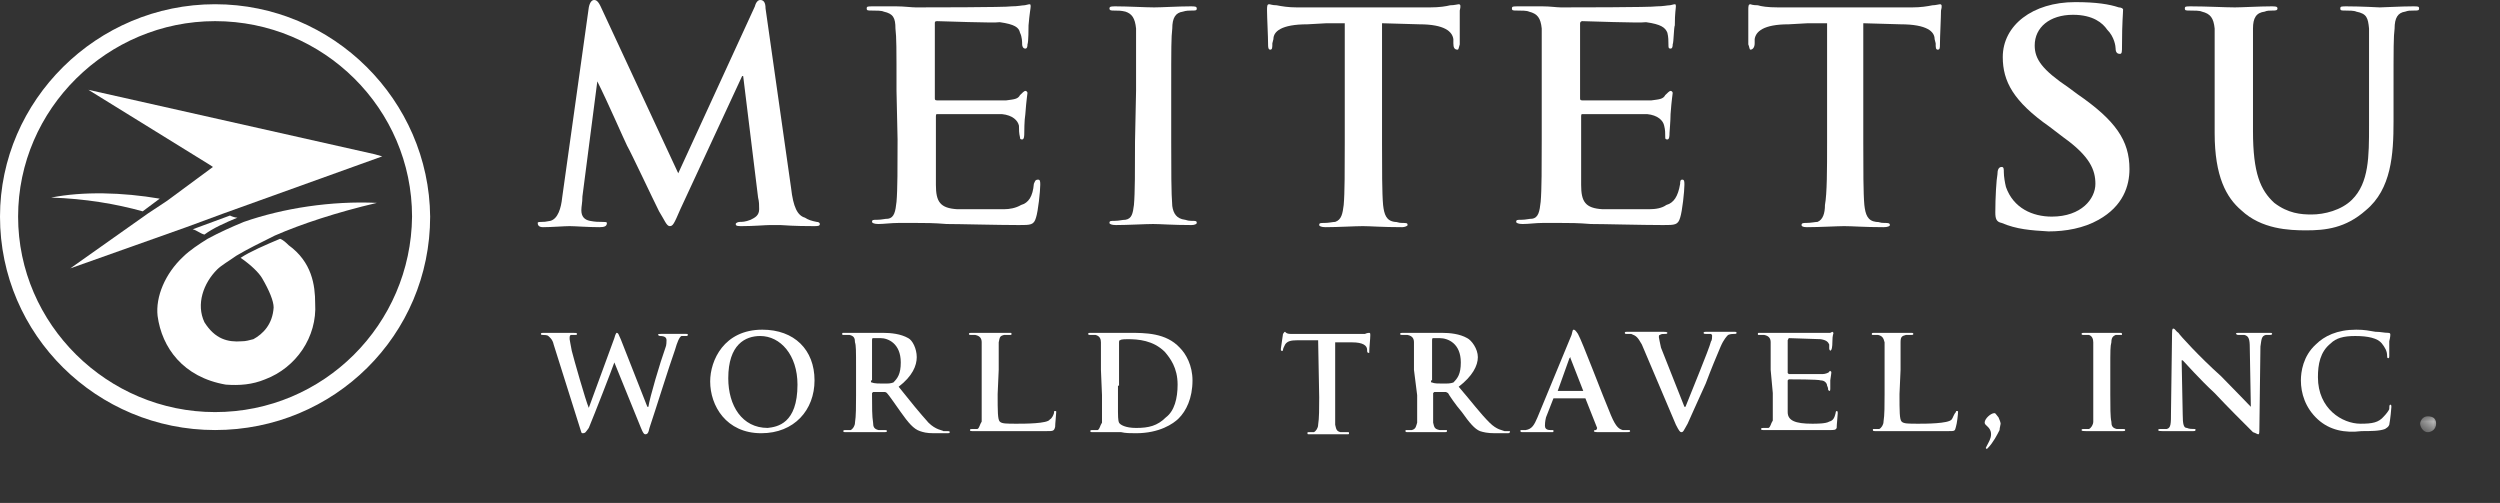 <svg width="169" height="34" viewBox="0 0 169 34" fill="none" xmlns="http://www.w3.org/2000/svg">
<rect x="0" y="0" width="169" height="34" fill="#333333" stroke="none"/>
<path d="M60.604 6.143C60.604 3.143 60.604 2.571 60.532 1.929C60.532 1.214 60.388 0.929 59.74 0.786C59.596 0.714 59.237 0.714 58.949 0.714C58.661 0.714 58.589 0.714 58.589 0.571C58.589 0.429 58.661 0.429 59.021 0.429C59.525 0.429 60.172 0.429 60.604 0.429C61.108 0.429 61.612 0.5 61.9 0.5C62.476 0.5 68.018 0.5 68.378 0.429C68.809 0.429 69.097 0.357 69.241 0.357C69.313 0.357 69.529 0.286 69.601 0.286C69.673 0.286 69.673 0.357 69.673 0.429C69.673 0.571 69.601 0.857 69.529 1.714C69.529 1.857 69.529 2.857 69.457 3C69.457 3.071 69.457 3.286 69.313 3.286C69.169 3.286 69.097 3.143 69.097 3C69.097 2.857 69.097 2.5 68.953 2.214C68.882 1.857 68.594 1.643 67.586 1.5C67.226 1.571 63.627 1.429 63.339 1.429C63.195 1.429 63.195 1.5 63.195 1.571V6.643C63.195 6.714 63.195 6.786 63.339 6.786C63.771 6.786 67.586 6.786 68.018 6.786C68.522 6.714 68.809 6.714 68.953 6.428C69.097 6.286 69.241 6.143 69.313 6.143C69.385 6.143 69.457 6.214 69.457 6.286C69.457 6.357 69.385 6.714 69.313 7.714C69.241 8.143 69.241 8.928 69.241 9C69.241 9.143 69.241 9.428 69.097 9.428C68.953 9.428 68.953 9.357 68.953 9.286C68.882 9 68.882 8.786 68.882 8.5C68.809 8.143 68.45 7.786 67.73 7.714C67.298 7.714 63.843 7.714 63.339 7.714C63.267 7.714 63.267 7.786 63.267 7.857V9.428C63.267 10.143 63.267 11.928 63.267 12.5C63.267 13.643 63.555 14.071 64.707 14.143C64.995 14.143 66.146 14.143 66.506 14.143C66.794 14.143 67.658 14.143 67.874 14.143C68.234 14.143 68.665 14.071 69.025 13.857C69.529 13.714 69.817 13.286 69.889 12.428C69.961 12.286 69.961 12.143 70.177 12.143C70.321 12.143 70.321 12.286 70.321 12.5C70.321 12.928 70.177 14.286 70.033 14.714C69.889 15.214 69.673 15.214 68.882 15.214C67.442 15.214 64.851 15.143 63.987 15.143C63.123 15.071 62.548 15.071 61.9 15.071C61.612 15.071 61.18 15.071 60.748 15.071C60.244 15.071 59.74 15.143 59.381 15.143C59.093 15.143 58.949 15.071 58.949 15C58.949 14.857 59.021 14.857 59.309 14.857C59.596 14.857 59.812 14.786 60.028 14.786C60.46 14.714 60.532 14.286 60.604 13.643C60.676 12.857 60.676 11.214 60.676 9.428" fill="white"/>
<path d="M104.221 6.143C104.221 3.143 104.221 2.571 104.221 1.929C104.149 1.214 103.933 0.929 103.358 0.786C103.214 0.714 102.854 0.714 102.566 0.714C102.278 0.714 102.206 0.714 102.206 0.571C102.206 0.429 102.278 0.429 102.638 0.429C103.142 0.429 103.79 0.429 104.293 0.429C104.797 0.429 105.229 0.5 105.517 0.5C106.093 0.5 111.635 0.5 111.995 0.429C112.427 0.429 112.715 0.357 112.859 0.357C112.931 0.357 113.146 0.286 113.218 0.286C113.29 0.286 113.29 0.357 113.29 0.429C113.29 0.571 113.218 0.857 113.218 1.714C113.146 1.857 113.146 2.857 113.074 3C113.074 3.071 113.074 3.286 112.93 3.286C112.787 3.286 112.787 3.214 112.787 3C112.787 2.786 112.787 2.5 112.715 2.214C112.571 1.857 112.283 1.643 111.275 1.5C110.843 1.571 107.244 1.429 106.956 1.429C106.885 1.429 106.813 1.5 106.813 1.571V6.643C106.813 6.714 106.813 6.786 106.956 6.786C107.388 6.786 111.203 6.786 111.635 6.786C112.139 6.714 112.427 6.714 112.571 6.428C112.715 6.286 112.859 6.143 112.93 6.143C113.002 6.143 113.074 6.214 113.074 6.286C113.074 6.357 113.002 6.714 112.93 7.714C112.93 8.143 112.859 8.928 112.859 9C112.859 9.143 112.859 9.428 112.715 9.428C112.571 9.428 112.571 9.357 112.571 9.286C112.571 9 112.571 8.786 112.499 8.5C112.427 8.143 112.067 7.786 111.347 7.714C110.987 7.714 107.46 7.714 106.956 7.714C106.885 7.714 106.885 7.786 106.885 7.857V9.428C106.885 10.143 106.885 11.928 106.885 12.5C106.885 13.643 107.172 14.071 108.324 14.143C108.612 14.143 109.764 14.143 110.123 14.143C110.411 14.143 111.275 14.143 111.491 14.143C111.923 14.143 112.355 14.071 112.643 13.857C113.146 13.714 113.434 13.286 113.578 12.428C113.578 12.286 113.578 12.143 113.722 12.143C113.866 12.143 113.866 12.286 113.866 12.5C113.866 12.928 113.722 14.286 113.578 14.714C113.434 15.214 113.218 15.214 112.427 15.214C110.987 15.214 108.396 15.143 107.532 15.143C106.669 15.071 106.093 15.071 105.445 15.071C105.157 15.071 104.725 15.071 104.293 15.071C103.79 15.071 103.358 15.143 102.926 15.143C102.638 15.143 102.494 15.071 102.494 15C102.494 14.857 102.566 14.857 102.854 14.857C103.142 14.857 103.358 14.786 103.574 14.786C104.005 14.714 104.077 14.286 104.149 13.643C104.221 12.857 104.221 11.214 104.221 9.428" fill="white"/>
<path d="M76.798 6.143C76.798 3.143 76.798 2.572 76.798 1.929C76.727 1.214 76.51 0.929 76.079 0.786C75.791 0.714 75.575 0.714 75.287 0.714C75.143 0.714 74.999 0.714 74.999 0.572C74.999 0.429 75.143 0.429 75.431 0.429C76.223 0.429 77.446 0.5 78.022 0.5C78.526 0.5 79.677 0.429 80.469 0.429C80.757 0.429 80.901 0.429 80.901 0.572C80.901 0.714 80.829 0.714 80.541 0.714C80.397 0.714 80.181 0.714 79.965 0.786C79.462 0.857 79.246 1.214 79.246 1.929C79.174 2.572 79.174 3.143 79.174 6.143V9.572C79.174 11.429 79.174 13.072 79.246 13.929C79.318 14.429 79.534 14.786 80.109 14.857C80.181 14.857 80.253 14.929 80.541 14.929C80.829 14.929 80.901 14.929 80.901 15.072C80.901 15.143 80.757 15.214 80.541 15.214C79.246 15.214 78.454 15.143 77.95 15.143C77.446 15.143 76.223 15.214 75.431 15.214C75.143 15.214 74.999 15.143 74.999 15.072C74.999 14.929 75.071 14.929 75.359 14.929C75.647 14.929 75.863 14.857 76.079 14.857C76.51 14.786 76.582 14.429 76.654 13.857C76.727 13.072 76.727 11.429 76.727 9.572" fill="white"/>
<path d="M135.315 15.072C134.955 15 134.883 14.786 134.883 14.357C134.883 13.357 134.955 12.143 135.027 11.786C135.027 11.5 135.099 11.286 135.315 11.286C135.459 11.286 135.459 11.429 135.459 11.643C135.459 11.929 135.531 12.357 135.603 12.643C136.106 14.072 137.402 14.643 138.698 14.643C140.713 14.643 141.649 13.429 141.649 12.429C141.649 11.5 141.289 10.572 139.489 9.286L138.554 8.572C136.106 6.857 135.387 5.5 135.387 3.857C135.387 1.714 137.402 0.143 140.281 0.143C141.721 0.143 142.584 0.286 143.232 0.5C143.376 0.5 143.52 0.572 143.52 0.643C143.52 0.929 143.448 1.5 143.448 3.072C143.448 3.5 143.448 3.643 143.304 3.643C143.16 3.643 143.016 3.572 143.016 3.286C143.016 3.143 142.944 2.5 142.44 2C142.152 1.572 141.505 1 140.137 1C138.554 1 137.546 1.857 137.546 3.072C137.546 4 138.05 4.715 139.849 5.929L140.425 6.357C143.016 8.143 143.952 9.5 143.952 11.429C143.952 12.572 143.52 13.929 141.865 14.857C140.857 15.429 139.633 15.643 138.482 15.643C137.258 15.572 136.322 15.5 135.315 15.072Z" fill="white"/>
<path d="M149.711 6.143C149.711 3.143 149.711 2.572 149.711 1.929C149.639 1.214 149.423 0.929 148.847 0.786C148.703 0.714 148.343 0.714 148.055 0.714C147.767 0.714 147.695 0.714 147.695 0.572C147.695 0.429 147.767 0.429 148.127 0.429C149.135 0.429 150.43 0.5 151.078 0.5C151.51 0.5 152.806 0.429 153.525 0.429C153.813 0.429 153.957 0.429 153.957 0.572C153.957 0.714 153.813 0.714 153.597 0.714C153.453 0.714 153.237 0.714 153.094 0.786C152.518 0.857 152.302 1.214 152.302 1.929C152.302 2.5 152.302 3.143 152.302 6.143V8.857C152.302 11.714 152.806 12.857 153.741 13.714C154.677 14.429 155.541 14.5 156.26 14.5C157.124 14.5 158.276 14.214 158.996 13.5C160.147 12.357 160.147 10.572 160.147 8.5V6.143C160.147 3.143 160.147 2.572 160.147 1.929C160.075 1.214 160.003 0.929 159.283 0.786C159.14 0.714 158.78 0.714 158.564 0.714C158.276 0.714 158.204 0.714 158.204 0.572C158.204 0.429 158.276 0.429 158.636 0.429C159.571 0.429 160.867 0.5 160.867 0.5C161.155 0.5 162.306 0.429 163.098 0.429C163.458 0.429 163.53 0.429 163.53 0.572C163.53 0.714 163.458 0.714 163.17 0.714C162.882 0.714 162.81 0.714 162.594 0.786C162.091 0.857 161.875 1.214 161.875 1.929C161.803 2.5 161.803 3.143 161.803 6.143V8.214C161.803 10.429 161.659 12.786 159.931 14.214C158.564 15.429 157.196 15.572 155.901 15.572C154.749 15.572 152.878 15.5 151.51 14.214C150.502 13.357 149.711 11.929 149.711 9" fill="white"/>
<path d="M131.14 0.286C131.068 0.286 130.852 0.357 130.636 0.357C130.277 0.429 129.845 0.5 129.269 0.5H120.2C119.48 0.5 119.048 0.429 118.832 0.357C118.472 0.357 118.329 0.286 118.329 0.286C118.185 0.286 118.185 0.429 118.185 0.714C118.185 1.143 118.185 2.5 118.185 3C118.257 3.143 118.257 3.357 118.329 3.357C118.472 3.357 118.616 3.214 118.616 2.929V2.643C118.688 2.143 119.192 1.643 120.92 1.643L122.215 1.571H123.511V9.643C123.511 11.428 123.511 13.071 123.367 13.857C123.367 14.428 123.223 14.857 122.863 15C122.719 15 122.431 15.071 122.071 15.071C121.927 15.071 121.783 15.071 121.783 15.214C121.783 15.286 121.855 15.357 122.143 15.357C123.007 15.357 124.231 15.286 124.662 15.286C125.238 15.286 126.03 15.357 127.326 15.357C127.613 15.357 127.757 15.286 127.757 15.214C127.757 15.071 127.613 15.071 127.398 15.071C127.038 15.071 127.11 15 126.822 15C126.246 14.928 126.102 14.5 126.03 13.857C125.958 13.071 125.958 11.428 125.958 9.643V1.571L128.477 1.643C130.277 1.643 130.78 2.143 130.78 2.643L130.852 2.929C130.852 3.214 130.852 3.357 130.996 3.357C131.14 3.357 131.14 3.214 131.14 3C131.14 2.5 131.212 1.143 131.212 0.714C131.284 0.429 131.284 0.286 131.14 0.286Z" fill="white"/>
<path d="M98.607 0.286C98.535 0.286 98.319 0.357 98.031 0.357C97.743 0.429 97.311 0.5 96.664 0.5H87.667C87.091 0.5 86.659 0.429 86.299 0.357C86.011 0.357 85.867 0.286 85.795 0.286C85.651 0.286 85.651 0.429 85.651 0.714C85.651 1.143 85.723 2.5 85.723 3C85.723 3.143 85.723 3.357 85.867 3.357C86.011 3.357 86.011 3.214 86.011 2.929L86.083 2.643C86.083 2.143 86.587 1.643 88.386 1.643L89.682 1.571H90.906V9.643C90.906 11.428 90.906 13.071 90.834 13.857C90.762 14.428 90.69 14.857 90.258 15C90.114 15 89.826 15.071 89.538 15.071C89.25 15.071 89.178 15.071 89.178 15.214C89.178 15.286 89.322 15.357 89.61 15.357C90.402 15.357 91.625 15.286 92.129 15.286C92.633 15.286 93.425 15.357 94.792 15.357C94.936 15.357 95.152 15.286 95.152 15.214C95.152 15.071 95.08 15.071 94.792 15.071C94.504 15.071 94.504 15 94.288 15C93.713 14.928 93.569 14.5 93.497 13.857C93.425 13.071 93.425 11.428 93.425 9.643V1.571L95.944 1.643C97.671 1.643 98.175 2.143 98.247 2.643V2.929C98.247 3.214 98.319 3.357 98.535 3.357C98.607 3.357 98.607 3.214 98.679 3C98.679 2.5 98.679 1.143 98.679 0.714C98.751 0.429 98.751 0.286 98.607 0.286Z" fill="white"/>
<path d="M55.205 15C54.846 14.929 54.63 14.857 54.414 14.714C53.91 14.571 53.622 14 53.478 12.714L51.751 0.571C51.751 0.143 51.607 0 51.391 0C51.247 0 51.103 0.143 51.031 0.429L45.849 11.714L40.666 0.571C40.45 0.071 40.306 0 40.162 0C40.018 0 39.874 0.143 39.803 0.5L38.003 13.357C37.931 14.071 37.715 14.786 37.211 14.929C36.852 15 36.779 15 36.636 15C36.492 15 36.348 15 36.348 15.071C36.348 15.214 36.42 15.357 36.708 15.357C37.283 15.357 38.147 15.286 38.507 15.286C38.867 15.286 39.73 15.357 40.522 15.357C40.882 15.357 41.026 15.286 41.026 15.071C41.026 15 40.882 15 40.666 15C40.45 15 40.234 15 39.874 14.929C39.515 14.857 39.299 14.643 39.299 14.214C39.299 13.929 39.371 13.714 39.371 13.286L40.378 5.5C41.098 6.929 42.178 9.429 42.394 9.857C42.682 10.357 44.121 13.429 44.553 14.286C44.913 14.857 45.057 15.286 45.273 15.286C45.489 15.286 45.561 15.143 45.992 14.143L50.167 5.143H50.239L51.247 13.357C51.319 13.643 51.319 13.857 51.319 14.143C51.319 14.571 51.031 14.714 50.743 14.857C50.383 15 50.167 15 50.023 15C49.879 15 49.735 15.071 49.735 15.143C49.735 15.286 49.879 15.286 50.167 15.286C50.959 15.286 51.751 15.214 52.038 15.214C52.182 15.214 52.47 15.214 52.758 15.214C53.766 15.286 54.63 15.286 54.989 15.286C55.277 15.286 55.421 15.286 55.421 15.143C55.421 15.071 55.349 15 55.205 15Z" fill="white"/>
<path d="M37.427 23.286C37.355 22.929 37.139 22.786 37.067 22.714C36.995 22.643 36.779 22.643 36.707 22.643C36.636 22.643 36.563 22.643 36.563 22.571C36.563 22.5 36.636 22.5 36.851 22.5C37.283 22.5 37.715 22.5 37.787 22.5C37.859 22.5 38.291 22.5 38.723 22.5C38.867 22.5 39.011 22.5 39.011 22.571C39.011 22.643 38.939 22.643 38.867 22.643C38.795 22.643 38.723 22.643 38.579 22.643C38.507 22.714 38.507 22.714 38.507 22.929C38.507 23 38.579 23.286 38.651 23.714C38.795 24.286 39.587 27.071 39.802 27.571L41.53 22.857C41.602 22.571 41.674 22.5 41.674 22.5C41.818 22.5 41.818 22.643 41.962 22.929L43.761 27.5H43.833C43.905 26.929 44.625 24.5 44.985 23.5C45.057 23.357 45.057 23.071 45.057 23C45.057 22.857 44.985 22.714 44.625 22.714C44.553 22.714 44.481 22.643 44.481 22.643C44.481 22.571 44.553 22.571 44.769 22.571C45.201 22.571 45.56 22.571 45.633 22.571C45.704 22.571 46.064 22.571 46.352 22.571C46.496 22.571 46.496 22.571 46.496 22.643C46.496 22.643 46.496 22.714 46.424 22.714C46.352 22.714 46.136 22.714 46.064 22.714C45.92 22.786 45.776 23.143 45.633 23.643C45.201 24.857 44.337 27.643 43.905 28.929C43.833 29.286 43.761 29.357 43.617 29.357C43.545 29.357 43.473 29.286 43.329 28.929L41.53 24.5C41.386 24.929 40.162 28.071 39.802 28.929C39.587 29.214 39.587 29.286 39.37 29.286C39.299 29.286 39.299 29.214 39.227 29" fill="white"/>
<path d="M48.008 25.786C48.008 24.357 48.944 22.286 51.535 22.286C53.694 22.286 55.062 23.643 55.062 25.714C55.062 27.714 53.694 29.286 51.463 29.286C49.087 29.286 48.008 27.428 48.008 25.786ZM53.91 26C53.91 24 52.758 22.714 51.391 22.714C50.383 22.714 49.231 23.286 49.231 25.571C49.231 27.428 50.167 28.928 51.895 28.928C52.542 28.857 53.91 28.643 53.91 26Z" fill="white"/>
<path d="M57.869 25C57.869 23.643 57.869 23.357 57.797 23.143C57.797 22.857 57.725 22.714 57.437 22.643C57.365 22.643 57.15 22.643 57.078 22.643C56.934 22.643 56.934 22.643 56.934 22.571C56.934 22.5 56.934 22.5 57.078 22.5C57.581 22.5 58.229 22.5 58.373 22.5C58.661 22.5 59.381 22.5 59.669 22.5C60.245 22.5 60.892 22.571 61.396 22.857C61.684 23 61.972 23.571 61.972 24.143C61.972 24.714 61.684 25.429 60.748 26.143C61.54 27.143 62.188 27.929 62.764 28.571C63.267 29.071 63.699 29.071 63.771 29.143C63.843 29.143 63.915 29.143 64.059 29.143C64.131 29.143 64.203 29.143 64.203 29.214C64.203 29.286 64.131 29.286 64.059 29.286H63.123C62.62 29.286 62.404 29.214 62.188 29.143C61.756 29 61.396 28.571 60.892 27.857C60.532 27.357 60.1 26.714 59.957 26.571C59.957 26.571 59.885 26.5 59.813 26.5H59.021L58.949 26.571V26.714C58.949 27.5 58.949 28.143 59.021 28.571C59.021 28.857 59.093 29 59.381 29.071C59.525 29.071 59.741 29.071 59.813 29.071C59.885 29.071 59.957 29.071 59.957 29.143C59.957 29.214 59.885 29.214 59.669 29.214C59.165 29.214 58.445 29.214 58.373 29.214C58.229 29.214 57.581 29.214 57.15 29.214C57.078 29.214 57.006 29.214 57.006 29.143C57.006 29.071 57.078 29.071 57.15 29.071C57.294 29.071 57.437 29.071 57.509 29.071C57.653 29 57.797 28.786 57.797 28.571C57.869 28.143 57.869 27.429 57.869 26.714M58.877 25.714C58.877 25.857 58.877 25.857 58.949 25.857C59.093 25.929 59.453 25.929 59.669 25.929C60.1 25.929 60.172 25.929 60.389 25.857C60.676 25.571 60.892 25.286 60.892 24.5C60.892 23.214 60.029 22.857 59.525 22.857C59.237 22.857 59.093 22.857 59.021 22.857C58.949 22.857 58.949 22.929 58.949 23V25.714H58.877Z" fill="white"/>
<path d="M67.441 26.643C67.441 27.786 67.441 28.357 67.585 28.5C67.729 28.643 68.017 28.643 68.737 28.643C69.241 28.643 70.824 28.643 70.968 28.357C71.112 28.286 71.256 28 71.256 27.857C71.256 27.786 71.256 27.786 71.328 27.786C71.4 27.786 71.4 27.786 71.4 27.857C71.4 28 71.328 28.643 71.328 28.857C71.256 29.143 71.184 29.143 70.752 29.143C70.032 29.143 68.449 29.143 68.017 29.143C67.585 29.143 67.297 29.143 66.866 29.143C66.794 29.143 66.578 29.143 66.434 29.143C66.146 29.143 65.93 29.143 65.714 29.143C65.642 29.143 65.57 29.143 65.57 29.071C65.57 29 65.642 29 65.714 29C65.786 29 66.002 29 66.074 29C66.218 28.929 66.218 28.714 66.362 28.5C66.362 28.071 66.362 27.357 66.362 26.643V25C66.362 23.643 66.362 23.357 66.362 23.143C66.362 22.929 66.29 22.714 65.93 22.643C65.93 22.643 65.786 22.643 65.642 22.643C65.57 22.643 65.498 22.643 65.498 22.571C65.498 22.5 65.57 22.5 65.786 22.5C66.146 22.5 66.722 22.5 67.01 22.5C67.153 22.5 67.873 22.5 68.233 22.5C68.377 22.5 68.377 22.5 68.377 22.571C68.377 22.643 68.377 22.643 68.233 22.643C68.161 22.643 68.089 22.643 67.873 22.643C67.585 22.714 67.585 22.786 67.513 23.143C67.513 23.429 67.513 23.643 67.513 25" fill="white"/>
<path d="M74.423 25C74.423 23.643 74.423 23.357 74.423 23.143C74.423 22.929 74.351 22.714 74.063 22.643C73.991 22.643 73.775 22.643 73.704 22.643C73.632 22.643 73.56 22.643 73.56 22.571C73.56 22.5 73.632 22.5 73.704 22.5C74.207 22.5 74.711 22.5 74.999 22.5C75.287 22.5 75.791 22.5 76.295 22.5C77.446 22.5 78.814 22.5 79.749 23.5C80.181 23.929 80.613 24.714 80.613 25.714C80.613 26.929 80.181 27.786 79.677 28.286C79.318 28.643 78.382 29.286 76.799 29.286C76.439 29.286 76.079 29.286 75.791 29.214C75.431 29.214 75.215 29.214 74.927 29.214C74.855 29.214 74.639 29.214 74.423 29.214C74.279 29.214 74.063 29.214 73.847 29.214C73.775 29.214 73.704 29.214 73.704 29.143C73.704 29.071 73.775 29.071 73.847 29.071C73.991 29.071 74.135 29.071 74.207 29.071C74.351 29 74.351 28.786 74.495 28.571C74.495 28.143 74.495 27.429 74.495 26.714M75.575 26.071C75.575 27 75.575 27.714 75.575 27.857C75.575 28 75.575 28.429 75.647 28.571C75.719 28.714 76.079 28.929 76.799 28.929C77.662 28.929 78.238 28.786 78.814 28.214C79.39 27.786 79.606 26.929 79.606 26C79.606 24.857 79.102 24.214 78.742 23.786C77.95 23 76.942 22.929 76.223 22.929C76.079 22.929 75.791 22.929 75.719 23C75.647 23 75.647 23.071 75.647 23.143C75.647 23.429 75.647 24.143 75.647 24.929V26.071H75.575Z" fill="white"/>
<path d="M89.106 23H87.739C87.235 23 87.019 23.072 86.875 23.286C86.803 23.429 86.731 23.572 86.731 23.643C86.731 23.714 86.731 23.714 86.659 23.714C86.587 23.714 86.587 23.714 86.587 23.572C86.587 23.5 86.731 22.643 86.731 22.572C86.803 22.5 86.803 22.429 86.875 22.429C86.875 22.429 86.947 22.572 87.235 22.572C87.523 22.572 87.811 22.572 88.17 22.572H91.697C91.985 22.572 92.201 22.572 92.273 22.572C92.417 22.5 92.561 22.5 92.561 22.5C92.633 22.5 92.633 22.572 92.633 22.643C92.633 22.929 92.561 23.5 92.561 23.786C92.561 23.857 92.561 23.857 92.561 23.857C92.489 23.857 92.417 23.857 92.417 23.714V23.643C92.417 23.357 92.129 23.143 91.409 23.143H90.258V26.857C90.258 27.643 90.258 28.286 90.258 28.714C90.33 29 90.33 29.143 90.618 29.214C90.761 29.214 90.978 29.214 91.121 29.214C91.193 29.214 91.193 29.214 91.193 29.286C91.193 29.357 91.193 29.357 91.049 29.357C90.474 29.357 89.898 29.357 89.682 29.357C89.538 29.357 88.89 29.357 88.53 29.357C88.386 29.357 88.386 29.357 88.386 29.286C88.386 29.214 88.386 29.214 88.458 29.214C88.602 29.214 88.746 29.214 88.818 29.214C88.962 29.143 89.106 28.929 89.106 28.714C89.178 28.286 89.178 27.572 89.178 26.857" fill="white"/>
<path d="M95.584 25C95.584 23.643 95.584 23.357 95.584 23.143C95.584 22.929 95.512 22.714 95.152 22.643C95.08 22.643 95.008 22.643 94.792 22.643C94.72 22.643 94.648 22.643 94.648 22.571C94.648 22.5 94.72 22.5 94.936 22.5C95.368 22.5 95.944 22.5 96.16 22.5C96.52 22.5 97.168 22.5 97.456 22.5C98.031 22.5 98.679 22.571 99.183 22.857C99.471 23 99.903 23.571 99.903 24.143C99.903 24.714 99.543 25.429 98.607 26.143C99.471 27.143 100.047 27.929 100.694 28.571C101.198 29.071 101.558 29.071 101.702 29.143C101.774 29.143 101.846 29.143 101.99 29.143C102.134 29.143 102.062 29.143 102.062 29.214C102.062 29.286 101.99 29.286 101.918 29.286H101.054C100.55 29.286 100.263 29.214 100.047 29.143C99.687 29 99.327 28.571 98.823 27.857C98.391 27.357 97.959 26.714 97.887 26.571L97.743 26.5H96.952L96.88 26.571V26.714C96.88 27.5 96.88 28.143 96.88 28.571C96.952 28.857 96.952 29 97.312 29.071C97.383 29.071 97.6 29.071 97.743 29.071C97.815 29.071 97.815 29.071 97.815 29.143C97.815 29.214 97.743 29.214 97.671 29.214C97.168 29.214 96.448 29.214 96.304 29.214C96.16 29.214 95.512 29.214 95.152 29.214C95.08 29.214 95.008 29.214 95.008 29.143C95.008 29.071 95.008 29.071 95.152 29.071C95.224 29.071 95.296 29.071 95.44 29.071C95.728 29 95.728 28.786 95.8 28.571C95.8 28.143 95.8 27.429 95.8 26.714M96.736 25.714C96.736 25.857 96.736 25.857 96.808 25.857C96.952 25.929 97.24 25.929 97.528 25.929C97.887 25.929 98.031 25.929 98.247 25.857C98.535 25.571 98.751 25.286 98.751 24.5C98.751 23.214 97.887 22.857 97.312 22.857C97.168 22.857 96.952 22.857 96.88 22.857C96.808 22.857 96.808 22.929 96.808 23V25.714H96.736Z" fill="white"/>
<path d="M105.085 26.928H105.013L104.51 28.214C104.438 28.5 104.438 28.714 104.438 28.786C104.438 28.928 104.51 29.071 104.798 29.071H104.942C105.013 29.071 105.013 29.071 105.013 29.143C105.013 29.214 105.013 29.214 104.87 29.214C104.582 29.214 104.294 29.214 103.934 29.214C103.862 29.214 103.358 29.214 102.926 29.214C102.854 29.214 102.782 29.214 102.782 29.143C102.782 29.071 102.782 29.071 102.854 29.071C102.926 29.071 103.142 29.071 103.142 29.071C103.574 29 103.718 28.714 103.934 28.214L106.237 22.643C106.309 22.357 106.309 22.286 106.381 22.286C106.453 22.286 106.525 22.357 106.669 22.571C106.957 23.071 108.324 26.714 108.9 28.071C109.26 28.928 109.476 29 109.692 29.071C109.836 29.071 109.98 29.071 110.124 29.071C110.124 29.071 110.196 29.071 110.196 29.143C110.196 29.214 110.124 29.214 109.764 29.214C109.404 29.214 108.828 29.214 108.036 29.214C107.965 29.214 107.749 29.214 107.749 29.143C107.749 29.071 107.821 29.071 107.893 29.071C107.893 29.071 107.965 29 107.965 28.928L107.173 26.928H107.101M106.957 26.428H107.029L106.165 24.214V24.143L106.093 24.214L105.301 26.428H106.957Z" fill="white"/>
<path d="M110.988 23.286C110.7 22.786 110.628 22.714 110.268 22.572C110.124 22.572 109.98 22.572 109.908 22.572C109.836 22.572 109.836 22.5 109.836 22.5C109.836 22.429 109.908 22.429 109.98 22.429C110.484 22.429 110.988 22.429 111.275 22.429C111.563 22.429 111.995 22.429 112.427 22.429C112.499 22.429 112.715 22.429 112.715 22.5C112.715 22.572 112.643 22.572 112.571 22.572C112.427 22.572 112.283 22.572 112.211 22.643C112.139 22.643 112.139 22.714 112.139 22.786C112.139 22.857 112.211 23.143 112.283 23.5L113.867 27.5H113.939C114.298 26.572 115.522 23.643 115.666 23.072C115.738 23 115.738 22.786 115.738 22.714C115.738 22.643 115.738 22.643 115.666 22.572C115.594 22.572 115.378 22.572 115.306 22.572C115.234 22.572 115.162 22.572 115.162 22.5C115.162 22.429 115.234 22.429 115.45 22.429C115.882 22.429 116.242 22.429 116.386 22.429C116.53 22.429 116.962 22.429 117.249 22.429C117.321 22.429 117.393 22.429 117.393 22.5C117.393 22.572 117.321 22.572 117.249 22.572C117.177 22.572 116.962 22.572 116.818 22.643C116.746 22.714 116.53 22.929 116.314 23.429C115.954 24.286 115.738 24.786 115.306 25.929C114.73 27.214 114.298 28.143 114.083 28.643C113.795 29.143 113.795 29.214 113.651 29.214C113.579 29.214 113.507 29.143 113.291 28.714" fill="white"/>
<path d="M119.697 25C119.697 23.643 119.697 23.357 119.697 23.143C119.697 22.929 119.625 22.714 119.265 22.643C119.265 22.643 119.121 22.643 118.905 22.643C118.833 22.643 118.833 22.643 118.833 22.572C118.833 22.5 118.833 22.5 118.977 22.5C119.265 22.5 119.481 22.5 119.697 22.5C119.985 22.5 120.129 22.5 120.273 22.5C120.56 22.5 123.224 22.5 123.367 22.5C123.511 22.5 123.727 22.5 123.727 22.5L123.871 22.429L123.943 22.5C123.943 22.572 123.871 22.643 123.871 23.072C123.871 23.143 123.871 23.5 123.799 23.643L123.727 23.714C123.727 23.714 123.655 23.643 123.655 23.572C123.655 23.572 123.655 23.429 123.655 23.286C123.583 23.143 123.511 23 123.08 22.929C122.936 22.929 121.064 22.857 120.92 22.857L120.848 23V25.214L120.92 25.286C121.064 25.286 123.008 25.286 123.224 25.286C123.367 25.286 123.583 25.214 123.655 25.143C123.655 25.072 123.727 25.072 123.727 25.072L123.799 25.143C123.799 25.143 123.799 25.286 123.727 25.714C123.727 26 123.727 26.286 123.727 26.286C123.727 26.357 123.727 26.429 123.655 26.429L123.583 26.357C123.583 26.286 123.583 26.214 123.511 26.072C123.511 25.929 123.367 25.714 123.08 25.714C122.936 25.643 121.064 25.643 120.92 25.643L120.848 25.714V26.5C120.848 26.786 120.848 27.643 120.848 27.857C120.848 28.429 121.352 28.643 122.504 28.643C122.792 28.643 123.439 28.643 123.655 28.5C123.943 28.429 124.015 28.214 124.087 27.929C124.087 27.786 124.159 27.786 124.159 27.786C124.231 27.786 124.231 27.857 124.231 27.929C124.231 28.072 124.159 28.714 124.159 28.929C124.087 29.072 124.015 29.072 123.655 29.072C122.936 29.072 121.64 29.072 121.208 29.072C120.848 29.072 120.488 29.072 120.273 29.072C120.201 29.072 119.985 29.072 119.769 29.072C119.625 29.072 119.337 29.072 119.193 29.072C119.121 29.072 119.049 29.072 119.049 29C119.049 28.929 119.121 28.929 119.193 28.929C119.265 28.929 119.481 28.929 119.553 28.929C119.697 28.857 119.697 28.643 119.841 28.429C119.841 28 119.841 27.286 119.841 26.572" fill="white"/>
<path d="M128.406 26.643C128.406 27.786 128.406 28.357 128.55 28.5C128.693 28.643 128.981 28.643 129.701 28.643C130.133 28.643 131.716 28.643 131.932 28.357C132.004 28.286 132.076 28 132.22 27.857C132.22 27.786 132.22 27.786 132.292 27.786C132.364 27.786 132.364 27.786 132.364 27.857C132.364 28 132.292 28.643 132.22 28.857C132.148 29.143 132.148 29.143 131.716 29.143C130.997 29.143 129.269 29.143 128.981 29.143C128.55 29.143 128.19 29.143 127.83 29.143C127.758 29.143 127.542 29.143 127.326 29.143C127.182 29.143 126.894 29.143 126.75 29.143C126.678 29.143 126.606 29.143 126.606 29.071C126.606 29 126.606 29 126.678 29C126.822 29 126.966 29 127.038 29C127.182 28.929 127.326 28.714 127.326 28.5C127.398 28.071 127.398 27.357 127.398 26.643V25C127.398 23.643 127.398 23.357 127.398 23.143C127.326 22.857 127.254 22.714 126.966 22.643C126.894 22.643 126.822 22.643 126.678 22.643C126.534 22.643 126.534 22.643 126.534 22.571C126.534 22.5 126.606 22.5 126.678 22.5C127.11 22.5 127.686 22.5 127.902 22.5C128.19 22.5 128.837 22.5 129.197 22.5C129.269 22.5 129.341 22.5 129.341 22.571C129.341 22.643 129.269 22.643 129.197 22.643C129.125 22.643 128.909 22.643 128.837 22.643C128.55 22.714 128.478 22.786 128.478 23.143C128.478 23.429 128.478 23.643 128.478 25" fill="white"/>
<path d="M134.811 27.929C134.883 27.929 134.883 27.929 135.099 28.214C135.171 28.357 135.243 28.572 135.243 28.643C135.243 28.714 135.171 28.929 135.171 29.072C135.027 29.357 134.739 29.929 134.379 30.286L134.307 30.357L134.235 30.286L134.307 30.143C134.451 29.857 134.595 29.643 134.595 29.357C134.595 28.857 134.163 28.786 134.163 28.572C134.163 28.286 134.595 27.929 134.811 27.929Z" fill="white"/>
<path d="M141.505 25C141.505 23.643 141.505 23.357 141.505 23.143C141.505 22.929 141.433 22.714 141.217 22.643C141.145 22.643 140.929 22.643 140.857 22.643C140.785 22.643 140.713 22.643 140.713 22.571C140.713 22.5 140.785 22.5 141.001 22.5C141.361 22.5 141.865 22.5 142.152 22.5C142.44 22.5 142.944 22.5 143.304 22.5C143.376 22.5 143.448 22.5 143.448 22.571C143.448 22.643 143.448 22.643 143.376 22.643C143.304 22.643 143.232 22.643 143.016 22.643C142.872 22.714 142.728 22.786 142.728 23.143C142.656 23.429 142.656 23.643 142.656 25V26.643C142.656 27.5 142.656 28.214 142.728 28.5C142.728 28.786 142.8 28.929 143.088 29C143.16 29 143.448 29 143.52 29C143.592 29 143.664 29 143.664 29.071C143.664 29.143 143.592 29.143 143.52 29.143C142.944 29.143 142.368 29.143 142.152 29.143C141.936 29.143 141.361 29.143 141.001 29.143C140.857 29.143 140.713 29.143 140.713 29.071C140.713 29 140.785 29 140.857 29C141.001 29 141.145 29 141.217 29C141.361 28.929 141.505 28.714 141.505 28.5C141.505 28.143 141.505 27.5 141.505 26.643" fill="white"/>
<path d="M147.551 28C147.551 28.714 147.623 28.929 147.839 28.929C147.983 29 148.199 29 148.343 29C148.415 29 148.415 29 148.415 29.072C148.415 29.143 148.343 29.143 148.271 29.143C147.695 29.143 147.335 29.143 147.119 29.143C147.047 29.143 146.615 29.143 146.183 29.143C146.039 29.143 145.896 29.143 145.896 29.072C145.896 29 145.967 29 146.039 29C146.111 29 146.327 29 146.471 29C146.759 28.929 146.759 28.643 146.759 27.857L146.831 22.572C146.831 22.429 146.831 22.214 146.903 22.214C147.047 22.214 147.047 22.357 147.263 22.5C147.335 22.643 148.703 24.143 150.142 25.429C150.718 26 151.942 27.286 152.157 27.5L152.085 23.5C152.085 22.929 152.013 22.714 151.726 22.643C151.654 22.643 151.366 22.643 151.294 22.643C151.222 22.643 151.15 22.572 151.15 22.572C151.15 22.5 151.222 22.5 151.438 22.5C151.87 22.5 152.301 22.5 152.589 22.5C152.661 22.5 153.021 22.5 153.453 22.5C153.525 22.5 153.597 22.5 153.597 22.572C153.597 22.572 153.597 22.643 153.453 22.643C153.381 22.643 153.381 22.643 153.165 22.643C152.877 22.714 152.877 22.929 152.805 23.429L152.733 29.072C152.733 29.214 152.733 29.357 152.661 29.357C152.589 29.357 152.517 29.286 152.301 29.214C151.798 28.714 150.574 27.5 149.71 26.572C148.703 25.643 147.695 24.5 147.551 24.357H147.479" fill="white"/>
<path d="M156.692 28.357C155.828 27.571 155.54 26.571 155.54 25.714C155.54 25.143 155.684 24.071 156.548 23.286C157.124 22.714 157.987 22.286 159.283 22.286C159.859 22.286 160.147 22.357 160.578 22.428C160.938 22.428 161.154 22.5 161.442 22.5C161.586 22.5 161.586 22.571 161.586 22.643C161.586 22.643 161.586 22.786 161.514 23.071C161.514 23.428 161.514 23.857 161.514 24.071C161.514 24.143 161.514 24.214 161.442 24.214C161.37 24.214 161.37 24.143 161.37 24.071C161.37 23.714 161.226 23.5 161.01 23.214C160.722 22.857 160.075 22.714 159.211 22.714C158.419 22.714 157.915 22.857 157.555 23.214C156.836 23.786 156.692 24.643 156.692 25.5C156.692 27.643 158.347 28.643 159.571 28.643C160.362 28.643 160.794 28.571 161.154 28.143C161.298 28 161.514 27.714 161.514 27.643C161.514 27.5 161.514 27.357 161.586 27.357C161.658 27.357 161.658 27.428 161.658 27.5C161.658 27.571 161.586 28.357 161.514 28.714C161.442 28.857 161.442 28.857 161.226 29C160.866 29.143 160.218 29.143 159.643 29.143C158.491 29.286 157.483 29.071 156.692 28.357Z" fill="white"/>
<mask id="mask0_168_4148" style="mask-type:luminance" maskUnits="userSpaceOnUse" x="163" y="28" width="2" height="2">
<path d="M164.753 28.143H163.602V29.286H164.753V28.143Z" fill="white"/>
</mask>
<g mask="url(#mask0_168_4148)">
<path d="M163.602 28.643C163.602 28.5 163.746 28.143 164.105 28.143C164.465 28.143 164.681 28.286 164.681 28.643C164.681 29 164.393 29.215 164.105 29.215C163.817 29.215 163.602 28.857 163.602 28.643Z" fill="white"/>
</g>
<path d="M15.546 14.571L13.027 15.5C13.315 15.571 13.531 15.786 13.819 15.857C14.395 15.428 15.187 15.071 16.05 14.714C15.906 14.714 15.691 14.643 15.546 14.571Z" fill="white"/>
<path d="M3.455 13.357C5.758 13.429 7.846 13.786 9.645 14.286L10.797 13.429C8.277 13 5.614 12.929 3.455 13.357Z" fill="white"/>
<path d="M19.506 16.571C19.362 16.428 19.146 16.214 18.93 16.143C17.922 16.571 16.915 17 16.267 17.428C16.986 17.928 17.49 18.428 17.706 18.785C18.21 19.643 18.498 20.357 18.498 20.785C18.426 21.928 17.778 22.571 17.131 22.928C16.843 23 16.627 23.071 16.339 23.071C15.403 23.143 14.539 22.928 13.82 21.785C13.244 20.571 13.748 19.143 14.683 18.214C14.971 17.928 15.475 17.643 15.979 17.285C16.699 16.857 17.562 16.428 18.57 15.928C20.369 15.143 22.745 14.357 25.48 13.714C22.385 13.571 19.146 14.071 16.483 15C15.619 15.357 14.827 15.714 14.036 16.143C13.46 16.5 12.812 16.928 12.38 17.357C11.156 18.5 10.509 20.071 10.653 21.357C10.941 23.5 12.38 25.5 15.259 26C16.195 26.071 17.058 26 17.922 25.643C20.009 24.857 21.449 22.785 21.305 20.5C21.305 19.285 21.089 17.714 19.506 16.571Z" fill="white"/>
<path d="M14.539 0.286C6.55 0.286 0 6.786 0 14.643C0 22.643 6.55 29.071 14.539 29.071C22.601 29.071 29.078 22.643 29.078 14.643C29.006 6.786 22.529 0.286 14.539 0.286ZM14.539 27.857C7.27 27.857 1.224 21.928 1.224 14.643C1.224 7.357 7.27 1.429 14.539 1.429C21.881 1.429 27.855 7.357 27.855 14.643C27.783 21.928 21.881 27.857 14.539 27.857Z" fill="white"/>
<path d="M25.335 10.428L5.974 6.071L14.179 11.143L14.395 11.286L11.3 13.571L10.004 14.428L4.75 18.143L12.595 15.357L15.115 14.428L25.839 10.571" fill="white"/>
</svg>
